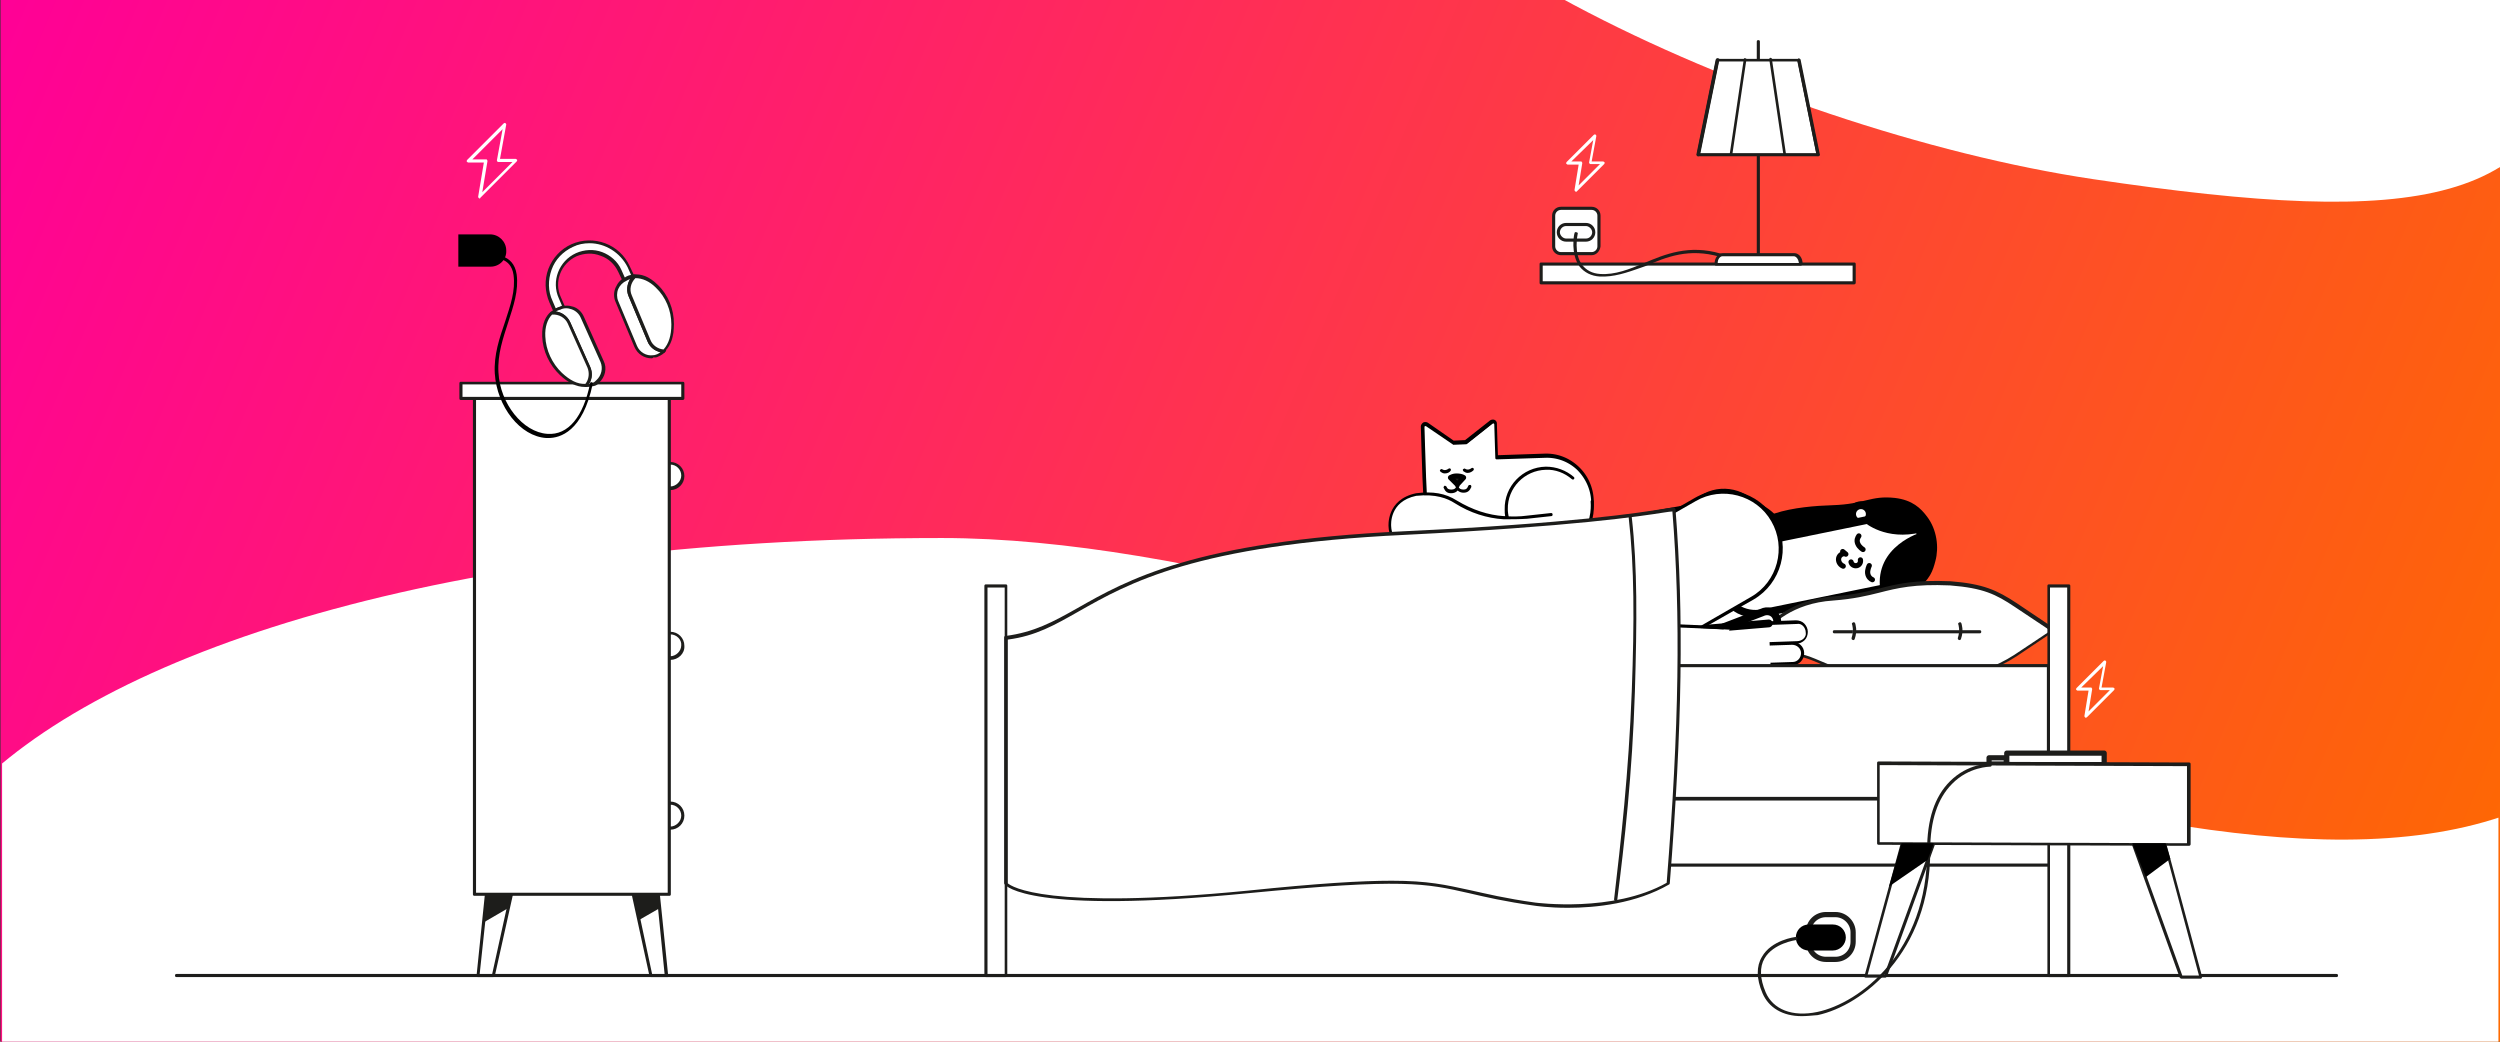 <svg xmlns="http://www.w3.org/2000/svg" xmlns:xlink="http://www.w3.org/1999/xlink" id="Layer_1" x="0" y="0" version="1.1" viewBox="0 0 480 200" xml:space="preserve"><rect x="0" y="0" width="480" height="200" fill="#333333" stroke="none"/><style>.st4{fill:#fff}.st5{fill:#1d1d1b}.st8,.st9{fill:#fff;stroke:#000;stroke-width:1.5}.st8{stroke-miterlimit:10}.st9{stroke-linejoin:round}.st10,.st11,.st12,.st9{stroke-linecap:round;stroke-miterlimit:10}.st10{fill:none;stroke:#000}.st11,.st12{stroke-linejoin:round}.st11{fill:none;stroke:#000;stroke-width:1.5}.st12{fill:#fff;stroke:#1d1d1b}</style><linearGradient id="SVGID_1_" x1="-2.03" x2="479.308" y1="-1.188" y2="199.991" gradientUnits="userSpaceOnUse"><stop offset="0" stop-color="#ff0097"/><stop offset="1" stop-color="#fe6a00"/></linearGradient><path fill="url(#SVGID_1_)" d="M.1-.1H480v200.3H.1z"/><g><defs><path id="SVGID_00000133492602257705628110000000989818557406260923_" d="M.1-.4h479.6v200.6H.1z"/></defs><clipPath id="SVGID_00000162311393946957694990000005266705127367844507_"><use overflow="visible" xlink:href="#SVGID_00000133492602257705628110000000989818557406260923_"/></clipPath></g><g><defs><path id="SVGID_00000158023611918508370860000010338572806259876011_" d="M158.2-.1H480v95.3H158.2z"/></defs><clipPath id="SVGID_00000050624280510129289420000014205583973522389130_"><use overflow="visible" xlink:href="#SVGID_00000158023611918508370860000010338572806259876011_"/></clipPath><path fill="#fff" d="M495.1 5.5c-5.1 34-30.1 38.3-93.2 28.9S248.4-17 253.4-51.1c5.1-34 103.6-24.9 166.8-15.6s80 38.2 74.9 72.2z" clip-path="url(#SVGID_00000050624280510129289420000014205583973522389130_)"/></g><g><defs><path id="SVGID_00000008115917979377303440000012662493589257273008_" d="M.4 6.8h479.3v193.4H.4z"/></defs><clipPath id="SVGID_00000110462344814840209170000013150586509063984567_"><use overflow="visible" xlink:href="#SVGID_00000008115917979377303440000012662493589257273008_"/></clipPath><path fill="#fff" d="M486.8 154.2c-66.5 31-210.7-50.9-306-50.9s-161.6 22-187.4 49.9c0 21.6-7.4 70.7 21.2 70.7s413.7 7.4 454.7-2.6c97.1-23.7 47-96.6 17.5-67.1z" clip-path="url(#SVGID_00000110462344814840209170000013150586509063984567_)"/></g><g><defs><path id="SVGID_00000064326980002350758280000001236579348583447731_" d="M.6-.4h479.6v200.6H.6z"/></defs><clipPath id="SVGID_00000081608695068343618330000010206431289606267560_"><use overflow="visible" xlink:href="#SVGID_00000064326980002350758280000001236579348583447731_"/></clipPath><g clip-path="url(#SVGID_00000081608695068343618330000010206431289606267560_)"><g><path d="M448.6 187.6H33.9c-.2 0-.3-.1-.3-.3s.1-.3.3-.3h414.7c.2 0 .3.1.3.3s-.1.3-.3.3z" class="st5"/></g><g><g><g><path d="M272.9 103.8l6.7-.2c1.7-.1 3-1.5 3-3.2-.1-1.7-1.5-3-3.2-3l-6.7.2c-1.7.1-3 1.5-3 3.2.1 1.7 1.5 3.1 3.2 3z" class="st4"/><path d="M272.8 104.1c-.9 0-1.7-.3-2.3-.9-.7-.6-1-1.4-1.1-2.4-.1-1.9 1.4-3.4 3.3-3.5l6.7-.2c1.9-.1 3.4 1.4 3.5 3.3.1 1.9-1.4 3.4-3.3 3.5l-6.7.2h-.1zm6.7-6.4h-.1l-6.7.2c-1.5.1-2.7 1.3-2.7 2.9 0 .7.3 1.4.9 1.9.5.5 1.2.8 2 .7l6.7-.2c1.5-.1 2.7-1.3 2.7-2.9-.1-1.4-1.3-2.6-2.8-2.6z"/></g><g><path d="M279.7 104.9c-3.5-1.6-5.9-5-6.1-9.1l-.2-4.3-.2-6.1-.1-3.4c0-.5.5-.7.9-.4l5 3.4 2.4-.1 4.8-3.8c.3-.3.9-.1.9.4l.1 3.2.1 3.2 9.2-.3c4.9-.2 9.1 3.7 9.3 8.6.2 4.9-3.7 9.1-8.6 9.3l-10.9.4" class="st4"/><path d="M286.3 106.1c-.2 0-.3-.1-.3-.3 0-.2.1-.3.3-.3l10.9-.4c2.3-.1 4.4-1.1 6-2.7 1.6-1.7 2.4-3.9 2.3-6.2-.1-2.3-1.1-4.4-2.7-6-1.7-1.6-3.9-2.4-6.2-2.3l-9.2.3c-.2 0-.3-.1-.3-.3l-.1-3.2-.1-3.2c0-.1-.1-.2-.1-.2s-.2 0-.3.1l-4.8 3.8s-.1.1-.2.1l-2.4.1c-.1 0-.1 0-.2-.1l-5-3.4c-.1-.1-.3-.1-.3-.1s-.1.1-.1.2l.1 3.3v.1l.2 6v.1l.2 4.3c.1 3.8 2.4 7.2 5.9 8.8.1.1.2.2.1.4-.1.1-.2.2-.4.1-3.7-1.7-6.1-5.3-6.3-9.4l-.2-4.2v-.1l-.2-6v-.1l-.1-3.4c0-.3.2-.6.5-.8.3-.1.6-.1.9.1l4.9 3.4 2.2-.1 4.7-3.7c.2-.2.6-.3.9-.2.3.1.5.4.5.7l.1 3.2.1 2.9 8.9-.3c2.5-.1 4.8.8 6.6 2.5 1.8 1.7 2.8 4 2.9 6.4.1 2.5-.8 4.8-2.5 6.6a9.3 9.3 0 01-6.4 2.9l-10.8.6z"/></g><g><path d="M281.4 84.9l4.8-3.8" class="st4"/><path d="M281.4 85.2c-.1 0-.2 0-.2-.1-.1-.1-.1-.3.1-.4l4.8-3.8c.1-.1.3-.1.4.1.1.1.1.3-.1.4l-4.8 3.8c0-.1-.1 0-.2 0z"/></g><g><path d="M285.8 101.8c-.1.5-.3 1-.6 1.4-.5.8-1.4 1.3-2.5 1.4l-6.7.2c-1.7.1-3.1-1.3-3.2-3-.1-1.7 1.3-3.1 3-3.2" class="st4"/><path d="M275.9 105.1c-1.8 0-3.3-1.4-3.4-3.3-.1-1.9 1.4-3.4 3.3-3.5.2 0 .3.1.3.3 0 .2-.1.3-.3.3-1.5.1-2.7 1.3-2.7 2.9.1 1.5 1.4 2.7 2.9 2.7l6.7-.2c.9 0 1.7-.5 2.2-1.2.3-.4.5-.8.6-1.3 0-.2.2-.3.3-.2.2 0 .3.2.2.3-.1.6-.3 1.1-.7 1.5-.6.9-1.6 1.5-2.7 1.5l-6.7.2c.1 0 .1 0 0 0z"/></g><g><path d="M297.1 105.4l-17 .7c-1.7 0-3.1-1.3-3.2-3.1 0-1.7 1.3-3.1 3.1-3.2l9.4-.4c-.1-.5-.2-1.1-.2-1.7-.1-4.3 3.3-7.8 7.6-7.9 2 0 3.8.7 5.2 1.9" class="st4"/><path d="M280 106.3c-1.9 0-3.4-1.5-3.4-3.3 0-.9.3-1.8 1-2.4.6-.7 1.5-1 2.4-1.1l9-.3c-.1-.5-.1-.9-.1-1.4-.1-4.4 3.4-8.1 7.9-8.2 2 0 3.9.7 5.4 2 .1.1.1.3 0 .4-.1.1-.3.1-.4 0-1.4-1.2-3.2-1.9-5-1.8-4.1.1-7.4 3.5-7.3 7.6 0 .5.1 1.1.2 1.6 0 .1 0 .2-.1.2-.1.1-.1.1-.2.1l-9.4.4c-.8 0-1.5.3-2 .9-.5.5-.8 1.3-.8 2 0 1.6 1.3 2.8 2.9 2.8l17-.6c.2 0 .3.1.3.3 0 .2-.1.3-.3.3l-17.1.5z"/></g><g><path d="M279.8 92.7v.9" class="st4"/><path d="M279.8 93.9c-.2 0-.3-.1-.3-.3v-.8c0-.2.1-.3.3-.3.2 0 .3.1.3.3v.8c0 .1-.1.3-.3.3z"/></g><g><path d="M279.8 93.5c0 .5-.5.9-1.2.9s-1-.3-1.2-.8" class="st4"/><path d="M278.6 94.7c-.7 0-1.1-.3-1.4-1-.1-.1 0-.3.1-.4.1-.1.3 0 .4.1.2.5.5.6 1 .6s.9-.3.9-.6c0-.2.1-.3.3-.3.2 0 .3.1.3.3-.1.8-.7 1.3-1.6 1.3z"/></g><g><path d="M279.8 93.5c0 .5.6.8 1.2.8.7 0 1-.4 1.2-.9" class="st4"/><path d="M281 94.6c-.8 0-1.4-.5-1.5-1.1 0-.2.1-.3.3-.3.2 0 .3.1.3.3 0 .3.4.5.9.5s.7-.2.9-.7c.1-.2.2-.2.4-.2.2.1.2.2.2.4-.3.7-.7 1.1-1.5 1.1z"/></g><g><path d="M281.8 90.8c-.3 0-.5-.1-.8-.3-.1-.1-.2-.3-.1-.4.1-.1.3-.2.4-.1.6.4 1.2-.1 1.2-.1.1-.1.3-.1.4 0 .1.1.1.3 0 .4-.2.2-.6.5-1.1.5z"/></g><g><path d="M277.4 90.9c-.3 0-.5-.1-.8-.3-.1-.1-.2-.3-.1-.4.1-.1.3-.2.4-.1.6.4 1.2-.1 1.2-.1.1-.1.3-.1.4 0 .1.1.1.3 0 .4-.2.3-.6.5-1.1.5z"/></g></g><path fill="#1d1d1b" stroke="#000" stroke-linecap="round" stroke-linejoin="round" stroke-miterlimit="10" d="M278.5 91.7c.2-.1.6-.3 1.1-.3.6 0 1.1.1 1.4.3-.4.4-.8.9-1.2 1.3l-1.3-1.3z"/><g><path d="M305.8 96.3s1 8.5-7.7 9.1c-2.8.2-18.2.5-25.9.7-2.9.1-5.3-2.2-5.4-5.1 0 0-.5-4.9 5-6.1 3.5-.5 5.8.2 7.6 1.4 2.8 1.7 6 2.9 9.3 3.1 1.4.1 2.9.1 4.4-.1l4.6-.5" class="st4"/><path d="M272.1 106.4c-3 0-5.4-2.4-5.5-5.3 0 0-.5-5.2 5.3-6.4 3.2-.4 5.6 0 7.8 1.4 3 1.8 6 2.8 9.1 3 1.5.1 3 .1 4.4-.1l4.6-.5c.2 0 .3.1.3.3 0 .2-.1.3-.3.3l-4.6.5c-1.5.1-3 .1-4.5.1-3.2-.2-6.4-1.2-9.4-3.1-1.4-.9-3.6-1.8-7.4-1.4-5.2 1.1-4.8 5.6-4.8 5.8.1 2.7 2.3 4.8 4.9 4.8h.1c1.7 0 3.7-.1 5.9-.1 7.9-.2 17.8-.4 20-.6 2.5-.2 4.4-1 5.7-2.6 2.1-2.6 1.7-6.1 1.7-6.2 0-.2.1-.3.3-.3.2 0 .3.1.3.3 0 .2.4 3.9-1.8 6.6-1.4 1.7-3.4 2.6-6.1 2.8-2.2.1-12.1.4-20 .6-2.2.1-4.2.1-5.9.1h-.1z"/></g></g><g><g><path d="M371.6 107.7c.7-2.6.3-6-1.6-8.5-1.2-1.6-2.8-3.2-6.2-3.6-4.7-.5-5.7 1.2-12 1.4-6.3.2-17.6 1.3-16.9 8.2.7 7.7-6.1 13 15.6 11.7 18.9-1.1 20.2-5.8 21.1-9.2z"/><circle cx="357.3" cy="98.7" r="1.7" class="st8"/><circle cx="360.8" cy="114.3" r="1.7" class="st8"/><path d="M290.4 103.8l4.3 27.5 37.7-1c8.9.3 13.1-7.7 12.2-15.3l-.9-7.7c-.9-7.6-5.6-11.7-13.3-10.8l-40 7.3z" class="st9"/><path d="M330.5 112.5c-.8-3.6 1.6-7.2 5.2-8l25.9-5.3c3.6-.8 7.2 1.6 8 5.2.8 3.6-1.6 7.2-5.2 8l-25.9 5.3c-3.7.8-7.2-1.5-8-5.2z" class="st8"/><path d="M356.9 102.9c-.2.3-.5.8-.2 1.5s1 1.1 1 1.1M359.5 111.3c-.3-.1-.8-.5-.9-1.2-.1-.7.3-1.5.3-1.5M355.4 107.9c.1.5.6.8 1.1.7s.8-.6.7-1.1M354.1 106.3c-.6 0-1.1.5-1.1 1.1 0 .6.4 1.1.9 1.3M354.4 106.4l-.6-.5" class="st10"/><path d="M361 113.2c-1.1-8.4 7.9-11 7.9-11-6.9 1.7-10.9-1.9-10.9-1.9s3.2-2.3 5.9-2.2c2.6.1 6.3 3.5 6.3 3.5l.7 3.8-.7 4.5-2.4 2.5-6.8.8z"/><path d="M307.3 131l28.7-22.2c3.4-2.6 4-7.5 1.4-10.8l-.3-.4c-2.6-3.4-7.5-4-10.8-1.4L298 117.9c-2.4 1.8-8.3 5.9-6.9 9.5" class="st8"/><g><path d="M304.4 108l10.9 19 21.1-12.2c5.2-3 7-9.7 4-14.9-3-5.2-9.7-7-14.9-4L304.4 108z" class="st4"/><path d="M315.2 127.3L304 107.9l21.4-12.3c5.4-3.1 12.3-1.2 15.4 4.1 3.1 5.4 1.2 12.3-4.1 15.4l-21.5 12.2zm-10.4-19.2l10.6 18.5 20.8-12c5.1-2.9 6.8-9.5 3.9-14.5-2.9-5.1-9.5-6.8-14.5-3.9l-20.8 11.9z"/></g></g><g><g><path d="M394.2 121.1l-7.3-4.9c-3.7-2.5-6.2-3.6-12.6-4.2-11.6-.5-13.1 2.2-22.4 2.9-9.2.7-13 6.2-13 6.2s3.3 3.7 7.3 4.9 8.1 3.9 12.6 4.2h15.6c4.5-.2 8.8-1.7 12.6-4.2l7.2-4.9z" class="st4"/><path d="M358.8 130.4c-2.9-.1-5.7-1.3-8.3-2.5-1.5-.7-2.9-1.3-4.3-1.7-4-1.2-7.3-4.8-7.4-5-.1-.1-.1-.3 0-.4.2-.2 4-5.6 13.3-6.3 3.8-.3 6.3-.9 8.7-1.5 3.5-.9 6.8-1.7 13.7-1.4 6.3.5 8.9 1.7 12.7 4.2l7.3 4.9c.1.1.1.1.1.2s0 .2-.1.2l-7.3 4.9c-3.8 2.5-8.2 4-12.7 4.2l-15.7.2zm-19.5-9.3c.7.7 3.6 3.6 7 4.6 1.5.4 2.9 1.1 4.4 1.7 2.6 1.1 5.3 2.3 8.1 2.4h15.6c4.4-.2 8.7-1.7 12.4-4.1l6.9-4.6-6.9-4.6c-3.6-2.4-6-3.6-12.4-4.1-6.8-.3-10.1.5-13.6 1.4-2.4.6-4.9 1.2-8.8 1.5-8 .5-11.9 4.8-12.7 5.8z" class="st5"/></g><g><path d="M352.2 121.3h28" class="st4"/><path d="M352.2 121.6c-.2 0-.3-.1-.3-.3 0-.2.1-.3.3-.3h27.9c.2 0 .3.1.3.3 0 .2-.1.3-.3.3h-27.9z" class="st5"/></g><g><path d="M376.3 119.8s.5 1.2-.1 2.8" class="st4"/><path d="M376.2 122.9s-.1 0 0 0c-.3-.1-.3-.2-.3-.4.5-1.5.1-2.6.1-2.6-.1-.2 0-.3.2-.4.2-.1.3 0 .4.2 0 .1.5 1.3-.1 3-.1.2-.2.2-.3.2z" class="st5"/></g><g><path d="M355.8 119.9s.5 1.2-.1 2.8" class="st4"/><path d="M355.8 122.9s-.1 0 0 0c-.3-.1-.3-.2-.3-.4.5-1.5.1-2.6.1-2.6-.1-.2 0-.3.2-.4.2-.1.3 0 .4.2 0 .1.5 1.3-.1 3-.1.2-.2.2-.3.2z" class="st5"/></g></g><g><g><g><path d="M345.3 129.3c0 1.1-.8 2-1.9 2h-5.1l.5-3.8 4.4-.2c1.1.1 2 .9 2.1 2z" class="st4"/><path d="M338.3 131.7c-.1 0-.2 0-.2-.1-.1-.1-.1-.2-.1-.2l.5-3.8c0-.1.1-.3.3-.3l4.4-.2c1.2 0 2.3.9 2.3 2.2 0 1.2-.9 2.3-2.2 2.3l-5 .1zm.8-3.8l-.4 3.2h4.7c.9 0 1.6-.8 1.6-1.7 0-.9-.8-1.6-1.7-1.6h-.1l-4.1.1z"/></g><g><path d="M346.1 125.4c0 1.1-.8 2-1.9 2l-9.3.3-.1-3.9 9.3-.3c1-.1 1.9.8 2 1.9z" class="st4"/><path d="M334.9 128c-.2 0-.3-.1-.3-.3l-.1-3.9c0-.1 0-.2.1-.2.1-.1.1-.1.2-.1l9.3-.3c1.2 0 2.3.9 2.3 2.2 0 1.2-.9 2.3-2.2 2.3l-9.3.3zm.2-3.9l.1 3.3 9-.3c.9 0 1.6-.8 1.6-1.7 0-.9-.8-1.6-1.7-1.6l-9 .3z"/></g><path d="M331 120.4l7.3-2.8c1-.5 2.2-.2 2.7.8s.2 2.2-.8 2.7l-2.5 1.4c.3.7.4 1.5.3 2.3-.2.9-.6 1.6-1.2 2.2" class="st9"/><g><path d="M346.9 121.4c0 1.1-.8 2-1.9 2l-9.3.3 3.7-4.1 5.4-.2c1.2.1 2.1.9 2.1 2z" class="st4"/><path d="M335.8 124c-.1 0-.2-.1-.3-.2-.1-.1 0-.2 0-.3l3.7-4.1c.1-.1.1-.1.2-.1l5.4-.2c.6 0 1.2.2 1.6.6.4.4.7 1 .7 1.6 0 .6-.2 1.2-.6 1.6-.4.4-1 .7-1.6.7l-9.1.4zm3.8-4l-3.1 3.4 8.6-.3c.4 0 .9-.2 1.2-.5.3-.3.5-.7.4-1.2 0-.4-.2-.9-.5-1.2-.3-.3-.7-.5-1.2-.4l-5.4.2z"/></g><path d="M339.6 119.7l-11.9 1 .5 10.8 11.9-.2" class="st4"/><path d="M328.2 131.5l11.9-.2M339.6 119.7l-11.9 1" class="st11"/><path d="M297.5 122.4l5.4-3.1 29.2 1.6-3.6 6.5-31.8-.7z" class="st4"/></g><g><path d="M301 119.2l29.9 1.2" class="st4"/><path d="M315.6 104.9h.6v29.9h-.6z" transform="matrix(.042 -.999 .999 .042 183.023 430.464)"/></g><g><path d="M330.2 131.5l-30.5 2.2c-4.4.2-8.4-3.2-8.6-7.6" class="st4"/><path d="M299.3 134c-2.1 0-4-.8-5.6-2.1-1.7-1.5-2.7-3.6-2.9-5.8h.6c.1 2 1.1 3.9 2.6 5.3 1.6 1.4 3.6 2.1 5.7 2l30.5-2.2v.6l-30.5 2.2h-.4z"/></g></g><g><path d="M192.6 153.3h201V166h-201z" class="st4"/><path d="M393.6 166.4h-201c-.2 0-.3-.1-.3-.3v-12.7c0-.2.1-.3.3-.3h201c.2 0 .3.1.3.3v12.7c0 .1-.1.3-.3.3zm-200.7-.6h200.5v-12.1H192.9v12.1z" class="st5"/></g><g><path d="M192.6 127.9h200.8v25.5H192.6c0-.1-.5-26 0-25.5z" class="st4"/><path d="M393.3 153.6H192.6c-.2 0-.3-.1-.3-.3 0-.1-.1-6.4-.2-12.7-.1-12.9.1-13 .3-13.1H393.3c.2 0 .3.1.3.3v25.5c0 .2-.1.3-.3.3zm-200.5-.6H393v-24.9H192.8c-.3 1.9-.1 15.6 0 24.9z" class="st5"/></g><g><path d="M189.3 112.5h3.8v74.8h-3.8z" class="st4"/><path d="M193.1 187.6h-3.8c-.2 0-.3-.1-.3-.3v-74.8c0-.2.1-.3.3-.3h3.8c.2 0 .3.1.3.3v74.8c0 .2-.1.3-.3.3zm-3.5-.6h3.3v-74.2h-3.3V187z" class="st5"/></g><g><path d="M320.2 169.7c2.5-31.2 2.7-52.2 1.1-71.8-.3-.3-10.1 2.5-51.8 4.5-59.8 2.8-59.7 18.1-76.4 20.1v47.2s4.3 5.7 46.4 1.5c41-4 33.7-.7 55.2 2.4 1.5.2 15.6 1.8 25.5-3.9z" class="st4"/><path d="M301 174.3c-3.7 0-6.3-.4-6.3-.4-5.8-.8-9.6-1.7-12.6-2.4-8.4-1.9-12.6-2.9-42.5 0-41.8 4.1-46.5-1.4-46.7-1.7 0-.1-.1-.1-.1-.2v-47.2c0-.2.1-.3.3-.3 5.4-.7 9.1-2.7 13.7-5.3 9.5-5.4 22.6-12.9 62.8-14.8 32.2-1.5 45.5-3.6 49.8-4.3 1.8-.3 2-.3 2.2-.1 0 0 .1.1.1.2 1.6 20.1 1.3 41.6-1.1 71.8 0 .1-.1.2-.1.2-6.4 3.7-14.1 4.5-19.5 4.5zm-33.8-5.2c7 0 10.4.8 15 1.8 3.2.7 6.8 1.6 12.6 2.4.1 0 14.9 2 25.2-3.8 2.4-30 2.7-51.4 1.1-71.3-.3 0-.9.1-1.6.2-4.4.7-17.6 2.7-49.9 4.3-40 1.9-53 9.3-62.5 14.7-4.6 2.6-8.2 4.7-13.6 5.4v46.8c.7.6 7.3 5.2 46.1 1.4 13.5-1.4 21.8-1.9 27.6-1.9zm53 .6z" class="st5"/></g><g><path d="M393.3 112.5h3.8v74.8h-3.8z" class="st4"/><path d="M397.2 187.6h-3.8c-.2 0-.3-.1-.3-.3v-74.8c0-.2.1-.3.3-.3h3.8c.2 0 .3.1.3.3v74.8c0 .2-.2.3-.3.3zm-3.6-.6h3.3v-74.2h-3.3V187z" class="st5"/></g><g><path d="M310.2 172.7c1.4-11.9 2.8-24.8 3.4-40 .4-13.1.5-23.7-.6-33.4" class="st4"/><path d="M310.2 173c-.2 0-.3-.2-.3-.3 1.3-11.1 2.8-24.2 3.4-40 .5-13.5.5-23.7-.6-33.4 0-.2.1-.3.3-.3.2 0 .3.1.3.3 1.1 9.7 1 20 .6 33.5-.5 15.8-2 29-3.4 40.1 0 0-.2.1-.3.1z" class="st5"/></g></g><path d="M352.4 175.6h-1.8c-1.9 0-3.4 1.5-3.4 3.4v1.8c0 1.9 1.5 3.4 3.4 3.4h1.8c1.9 0 3.4-1.5 3.4-3.4V179c0-1.8-1.5-3.4-3.4-3.4z" class="st12"/><path d="M351.9 182.5h-4.6c-1.4 0-2.5-1.1-2.5-2.5s1.1-2.5 2.5-2.5h4.6c1.4 0 2.5 1.1 2.5 2.5 0 1.3-1.1 2.5-2.5 2.5z"/><path d="M385.3 144.6H404v2.2h-18.7zM381.9 145.5h3.3v1.2h-3.3z" class="st12"/><g><g><g><g><path d="M365.2 161.8h6.1l-9.3 25.6h-3.8z" class="st4"/><path d="M362 187.7h-3.8c-.1 0-.2 0-.2-.1-.1-.1-.1-.2 0-.3l7-25.6c0-.1.2-.2.3-.2h6.1c.1 0 .2 0 .2.1.1.1.1.2 0 .3l-9.3 25.6c-.1.1-.2.2-.3.2zm-3.4-.6h3.2l9.1-25h-5.5l-6.8 25z" class="st5"/></g><g><path d="M415.7 162l-6.1-.1 9.2 25.7h3.8z" class="st4"/><path d="M422.6 187.9h-3.8c-.1 0-.2-.1-.3-.2l-9.2-25.6v-.3c.1-.1.1-.1.2-.1h6.1c.1 0 .3.1.3.2l6.9 25.6c0 .1 0 .2-.1.3s0 .1-.1.1zm-3.6-.6h3.2l-6.7-25H410l9 25z" class="st5"/></g></g><g><path d="M360.7 146.7h59.6v15.4h-59.6z" class="st4" transform="matrix(1 .003 -.003 1 .451 -1.136)"/><path d="M420.3 162.4l-59.6-.2c-.2 0-.3-.1-.3-.3v-15.4c0-.2.1-.3.3-.3l59.6.2c.2 0 .3.1.3.3v15.4c0 .2-.2.3-.3.3zm-59.4-.7l59 .2v-14.8l-59-.2v14.8z" class="st5"/></g><g><path d="M345.9 195.1c-3.6 0-6.3-1.6-7.5-4.4-1.2-2.8-1.2-5.2-.1-7 1.8-3.2 6.3-3.8 6.5-3.8.2 0 .3.1.3.3 0 .2-.1.3-.3.3 0 0-4.3.6-6 3.5-1 1.7-.9 3.9.2 6.5 1.4 3.3 5.1 4.8 9.9 3.8 8.2-1.7 21.2-11.6 21.1-31 0-5.9 1.4-10.3 4.4-13.3 3.4-3.4 7.5-3.4 7.7-3.4.2 0 .3.1.3.3 0 .2-.1.3-.3.3 0 0-4.1 0-7.3 3.3-2.8 2.8-4.2 7.1-4.2 12.8.1 19.7-13.2 29.8-21.6 31.6-1.2.1-2.2.2-3.1.2z" class="st5"/></g></g><path d="M362.7 170.2l7.4-5.1 1.2-3.2h-6.2zM412 168.4l4.7-3.5-.9-3h-6.4z"/></g><g><path d="M295.9 50.8H356v3.6h-60.1z" class="st4"/><path d="M356 54.6h-60.1c-.2 0-.3-.1-.3-.3v-3.6c0-.2.1-.3.3-.3H356c.2 0 .3.1.3.3v3.6c0 .2-.2.3-.3.3zm-59.8-.6h59.5v-3h-59.5v3z" class="st5"/></g><g><path d="M305.9 40h-6.6c-.6 0-1 .4-1 1v6.6c0 .6.4 1 1 1h6.6c.6 0 1-.4 1-1V41c0-.5-.4-1-1-1z" class="st4"/><path d="M305.6 49h-5.9c-.9 0-1.7-.7-1.7-1.7v-5.9c0-.9.7-1.7 1.7-1.7h5.9c.9 0 1.7.7 1.7 1.7v5.9c-.1.9-.8 1.7-1.7 1.7zm-5.9-8.7c-.6 0-1.1.5-1.1 1.1v5.9c0 .6.5 1.1 1.1 1.1h5.9c.6 0 1.1-.5 1.1-1.1v-5.9c0-.6-.5-1.1-1.1-1.1h-5.9z" class="st5"/></g><g><path d="M304.5 46.1h-3.8c-.8 0-1.5-.7-1.5-1.5s.7-1.5 1.5-1.5h3.8c.8 0 1.5.7 1.5 1.5s-.7 1.5-1.5 1.5z" class="st4"/><path d="M304.5 46.4h-3.8c-1 0-1.8-.8-1.8-1.8s.8-1.8 1.8-1.8h3.8c1 0 1.8.8 1.8 1.8s-.8 1.8-1.8 1.8zm-3.8-3c-.7 0-1.2.6-1.2 1.2s.6 1.2 1.2 1.2h3.8c.7 0 1.2-.6 1.2-1.2s-.6-1.2-1.2-1.2h-3.8z" class="st5"/></g><g><path d="M308.1 53.1h-.9c-1.7-.1-3-.8-3.9-1.9-1.8-2.4-1.1-6.2-1-6.4 0-.2.2-.3.4-.2.2 0 .3.2.2.4 0 0-.8 3.7.9 5.9.8 1 1.9 1.6 3.4 1.7 2.9.2 5.6-.9 8.5-2.1 4-1.7 8.6-3.6 14.7-1.8.2 0 .2.2.2.4s-.2.2-.4.2c-5.9-1.7-10.2 0-14.3 1.8-2.6.9-5.1 1.9-7.8 2z" class="st5"/></g><g><g><g><path d="M345.7 50.6c0-1-.6-1.7-1.3-1.7h-13.7c-.7 0-1.3.8-1.3 1.7v.1h16.2c.1 0 .1 0 .1-.1z" class="st4"/><path d="M345.7 51h-16.2c-.2 0-.3-.1-.3-.3v-.1c0-1.1.7-2 1.6-2h13.7c.9 0 1.6.9 1.6 2v.1c-.1.2-.2.3-.4.3zm-15.9-.5h15.6c-.1-.7-.5-1.3-1-1.3h-13.7c-.4 0-.9.5-.9 1.3z" class="st5"/></g></g><g><path d="M337.6 49c-.2 0-.3-.1-.3-.3V8c0-.2.1-.3.3-.3.2 0 .3.1.3.3v40.7c0 .2-.1.3-.3.3z" class="st5"/></g><g><g><path d="M329.8 11.5h15.6l3.7 18.2h-23z" class="st4"/><path d="M349.1 30H326c-.1 0-.2 0-.2-.1-.1-.1-.1-.2-.1-.2l3.7-18.2c0-.1.1-.2.3-.2h15.6c.1 0 .3.1.3.2l3.7 18.2c0 .1 0 .2-.1.2.1 0 0 .1-.1.1zm-22.7-.6h22.3l-3.6-17.6H330l-3.6 17.6z" class="st5"/></g></g><g><path d="M326.1 29.7l3.7-18.2" class="st4"/><path d="M326.1 30s-.1 0 0 0c-.2 0-.3-.2-.3-.4l3.7-18.2c0-.2.2-.3.4-.2.2 0 .3.2.2.4l-3.7 18.2c-.1.1-.2.2-.3.2z" class="st5"/></g><g><path d="M345.4 11.5l3.7 18.2" class="st4"/><path d="M349.1 30c-.1 0-.3-.1-.3-.2l-3.7-18.2c0-.2.1-.3.2-.4.2 0 .3.1.4.2l3.7 18.2c.1.2 0 .3-.3.4.1 0 .1 0 0 0z" class="st5"/></g><g><path d="M332.4 29.6l2.7-18.1" class="st4"/><path d="M332.4 29.9c-.2 0-.3-.2-.3-.3l2.7-18.2c0-.2.2-.3.3-.2.2 0 .3.2.2.3l-2.7 18.2c.1.1-.1.2-.2.2z" class="st5"/></g><g><path d="M342.7 29.6L340 11.5" class="st4"/><path d="M342.7 29.9c-.1 0-.3-.1-.3-.3l-2.7-18.2c0-.2.1-.3.2-.3.2 0 .3.1.3.2l2.7 18.2c.1.2 0 .4-.2.4z" class="st5"/></g></g><g><path d="M302.6 36.8h-.1c-.1-.1-.2-.2-.2-.3l.8-4.9H301c-.1 0-.2-.1-.3-.2 0-.1 0-.2.1-.3l5.2-5.2c.1-.1.2-.1.3-.1.1.1.2.2.2.3l-.9 4.9h2.2c.1 0 .2.1.3.2 0 .1 0 .2-.1.3l-5.2 5.2c0 .1-.1.1-.2.1zm-.9-5.8h1.8c.1 0 .2 0 .2.1.1.1.1.2.1.2l-.7 4.3 4.1-4.1h-1.8c-.1 0-.2 0-.2-.1-.1-.1-.1-.2-.1-.2l.8-4.3-4.2 4.1z" class="st4"/></g><g><path d="M400.5 137.8h-.1c-.1-.1-.2-.2-.2-.3l.8-4.9h-2.1c-.1 0-.2-.1-.3-.2 0-.1 0-.2.1-.3l5.2-5.2c.1-.1.2-.1.3-.1.1.1.2.2.2.3l-.9 4.9h2.2c.1 0 .2.1.3.2 0 .1 0 .2-.1.3l-5.2 5.2s-.1.1-.2.1zm-.9-5.8h1.8c.1 0 .2 0 .2.1.1.1.1.2.1.2l-.7 4.3 4.1-4.1h-1.8c-.1 0-.2 0-.2-.1-.1-.1-.1-.2-.1-.2l.8-4.3-4.2 4.1z" class="st4"/></g><g><path d="M92.1 38.1H92c-.1-.1-.2-.2-.2-.3l1.1-6.6h-3c-.1 0-.2-.1-.3-.2 0-.1 0-.2.1-.3l7-7c.1-.1.2-.1.3-.1.1.1.2.2.2.3L96 30.5h3c.1 0 .2.1.3.2 0 .1 0 .2-.1.3l-7 7c0 .1 0 .1-.1.1zm-1.4-7.5h2.6c.1 0 .2 0 .2.1.1.1.1.2.1.2l-1 6 5.8-5.8h-2.7c-.1 0-.2 0-.2-.1-.1-.1-.1-.2-.1-.2l1.1-6-5.8 5.8z" class="st4"/></g><g><g><g><circle cx="128.7" cy="91.3" r="2.4" class="st4"/><path d="M128.7 94.1c-1.5 0-2.7-1.2-2.7-2.7s1.2-2.7 2.7-2.7c1.5 0 2.7 1.2 2.7 2.7s-1.2 2.7-2.7 2.7zm0-4.9c-1.2 0-2.1 1-2.1 2.1s1 2.1 2.1 2.1 2.1-1 2.1-2.1-.9-2.1-2.1-2.1z" class="st5"/></g><g><circle cx="128.7" cy="124" r="2.4" class="st4"/><path d="M128.7 126.7c-1.5 0-2.7-1.2-2.7-2.7 0-1.5 1.2-2.7 2.7-2.7 1.5 0 2.7 1.2 2.7 2.7.1 1.5-1.2 2.7-2.7 2.7zm0-4.9c-1.2 0-2.1 1-2.1 2.1 0 1.2 1 2.1 2.1 2.1s2.1-1 2.1-2.1c.1-1.1-.9-2.1-2.1-2.1z" class="st5"/></g><g><circle cx="128.7" cy="156.6" r="2.4" class="st4"/><path d="M128.7 159.3c-1.5 0-2.7-1.2-2.7-2.7s1.2-2.7 2.7-2.7c1.5 0 2.7 1.2 2.7 2.7s-1.2 2.7-2.7 2.7zm0-4.8c-1.2 0-2.1 1-2.1 2.1s1 2.1 2.1 2.1 2.1-1 2.1-2.1-.9-2.1-2.1-2.1z" class="st5"/></g><g><g><path d="M94.7 187.3h-3l1.6-15.6h4.8z" class="st4"/><path d="M94.7 187.6h-2.9c-.1 0-.2 0-.2-.1-.1-.1-.1-.1-.1-.2l1.6-15.6c0-.2.1-.3.3-.3h4.8c.1 0 .2 0 .2.1.1.1.1.2.1.2L95 187.4c0 .1-.2.2-.3.2zm-2.6-.6h2.4l3.3-15h-4.1l-1.6 15z" class="st5"/></g><g><path d="M125 187.3h2.9l-1.6-15.6h-4.7z" class="st4"/><path d="M127.9 187.6H125c-.1 0-.3-.1-.3-.2l-3.4-15.6c0-.1 0-.2.1-.2.1-.1.1-.1.2-.1h4.8c.2 0 .3.1.3.3l1.6 15.6c0 .1 0 .2-.1.2h-.3zm-2.7-.6h2.4l-1.5-15H122l3.2 15z" class="st5"/></g></g><g><path d="M91.1 75.8h37.4v95.9H91.1z" class="st4"/><path d="M128.5 172H91.1c-.2 0-.3-.1-.3-.3V75.8c0-.2.1-.3.3-.3h37.4c.2 0 .3.1.3.3v95.9c0 .2-.1.3-.3.3zm-37.1-.6h36.8V76.1H91.4v95.3z" class="st5"/></g><g><path d="M88.5 73.5h42.6v2.9H88.5z" class="st4"/><path d="M131.1 76.8H88.5c-.2 0-.3-.1-.3-.3v-2.9c0-.2.1-.3.3-.3h42.6c.2 0 .3.1.3.3v2.9c0 .1-.1.3-.3.3zm-42.3-.6h42v-2.4h-42v2.4z" class="st5"/></g></g><path d="M92.7 177.2l4.8-2.8.6-2.7h-4.8zM122.6 176.7l4-2.3-.3-2.6h-4.8z" class="st5"/></g><path d="M94.2 51.2H88V45h6.1c1.7 0 3.1 1.4 3.1 3.1.1 1.7-1.3 3.1-3 3.1z"/><g><g><g><path d="M120.7 51.3l1 2.1-1.7.8-1-2.1c-1.4-3.2-5.2-4.6-8.3-3.1s-4.6 5.2-3.1 8.3l.7 1.6-1.7.8-.7-1.6c-1.9-4.1 0-9 4.1-10.8 4-2 8.9-.2 10.7 4z" class="st4"/><path d="M106.5 59.9h-.1c-.1 0-.1-.1-.2-.2l-.7-1.6c-.9-2.1-1-4.4-.2-6.5.8-2.1 2.4-3.8 4.4-4.7 4.3-1.9 9.3 0 11.2 4.2l1 2.1c.1.1 0 .3-.1.4l-1.7.8c-.1.1-.3 0-.4-.1l-1-2.1c-.7-1.5-1.9-2.6-3.4-3.1-1.5-.6-3.1-.5-4.6.1-3 1.4-4.4 4.9-3 7.9l.7 1.6c.1.1 0 .3-.1.4l-1.7.8h-.1zm6.7-13.2c-1.1 0-2.2.2-3.2.7-1.9.9-3.4 2.4-4.1 4.4-.7 2-.7 4.1.2 6l.6 1.4 1.2-.5-.6-1.4c-1.5-3.3 0-7.2 3.3-8.7 1.6-.7 3.4-.8 5-.2 1.6.6 3 1.8 3.7 3.4l.8 1.8 1.2-.5-.8-1.8c-1.4-2.8-4.3-4.6-7.3-4.6z" class="st5"/></g><g><g><path d="M109.2 62l3.8 8.5c.5 1.2.3 2.6-.5 3.5.5 0 .9-.1 1.4-.3.3-.1.6-.3.8-.5 1.1-.9 1.5-2.5.9-3.8l-3.8-8.5c-.8-1.7-2.7-2.4-4.4-1.6 0 0-.7.2-1.5.9 1.4-.2 2.7.5 3.3 1.8z" class="st4"/><path d="M112.6 74.3c-.2 0-.3-.1-.3-.2v-.3c.8-.9 1-2.1.5-3.2l-3.8-8.5c-.5-1.2-1.8-1.9-3-1.7-.1 0-.2-.1-.3-.2-.1-.1 0-.3.1-.3.7-.7 1.4-.9 1.6-.9.9-.4 1.8-.4 2.7-.1.9.3 1.6 1 2 1.9l3.8 8.5c.7 1.4.3 3.1-.9 4.2-.2.3-.5.5-.9.6-.5.1-.9.2-1.5.2zm-3.1-12.4l3.8 8.5c.5 1.1.4 2.3-.2 3.3.2 0 .5-.1.7-.2.3-.1.5-.3.7-.5 1-.9 1.3-2.3.8-3.5l-3.8-8.5c-.3-.7-.9-1.3-1.7-1.6-.8-.3-1.6-.3-2.3.1h-.1s-.3.1-.7.3c1.3.2 2.3 1 2.8 2.1z" class="st5"/></g><g><path d="M113.1 70.5l-3.8-8.5c-.6-1.3-2-2-3.3-1.9-.8.7-1.6 2.1-1.5 4.5.1 2.7 1.3 5.3 3.3 7.2 1.3 1.2 2.9 2.3 4.8 2.2h.1c.7-.9.9-2.3.4-3.5z" class="st4"/><path d="M112.3 74.3c-1.6 0-3.2-.8-4.8-2.3-2-1.9-3.3-4.6-3.4-7.4-.1-2.6.8-4 1.6-4.7 0 0 .1-.1.2-.1 1.5-.2 3 .7 3.6 2.1l3.8 8.5c.6 1.3.4 2.8-.6 3.8-.1.1-.1.1-.2.1h-.1-.1zM106 60.4c-.9.9-1.4 2.4-1.3 4.2.1 2.6 1.3 5.2 3.2 7 1.5 1.4 3 2.2 4.5 2.1.7-.9.8-2.1.4-3.1l-3.8-8.5c-.5-1.1-1.7-1.8-3-1.7z" class="st5"/></g></g><g><g><path d="M121 56.9l3.6 8.6c.5 1.2 1.7 2 2.9 2-.3.3-.7.6-1.2.8-.3.2-.6.2-.9.2-1.4.2-2.8-.6-3.4-2l-3.6-8.6c-.7-1.7.1-3.6 1.8-4.3 0 0 .6-.4 1.7-.5-1.1.9-1.5 2.4-.9 3.8z" class="st4"/><path d="M125.1 68.8c-1.4 0-2.7-.8-3.3-2.2l-3.6-8.6c-.4-.9-.4-1.9 0-2.8.4-.9 1-1.6 1.9-2 .1-.1.8-.5 1.8-.5.1 0 .2.1.3.2s0 .3-.1.3c-1 .9-1.3 2.2-.8 3.4l3.6 8.6c.5 1.1 1.5 1.8 2.7 1.8.1 0 .2.1.3.2 0 .1 0 .2-.1.3-.4.4-.8.7-1.3.9-.3.2-.7.3-1 .2-.2.2-.3.2-.4.2zM121 53.6c-.4.1-.7.3-.7.3-.7.3-1.3.9-1.6 1.6-.3.7-.3 1.6 0 2.3l3.6 8.6c.5 1.2 1.8 2 3.1 1.8.3 0 .5-.1.8-.2.2-.1.4-.2.6-.4-1.1-.2-2.1-1-2.5-2.1l-3.6-8.6c-.5-1.1-.3-2.3.3-3.3z" class="st5"/></g><g><path d="M124.6 65.4l-3.6-8.6c-.6-1.3-.2-2.8.9-3.8 1.1-.1 2.6.2 4.3 1.9 1.9 1.9 3 4.6 3.1 7.3 0 1.7-.3 3.7-1.6 5l-.1.1c-1.3.1-2.5-.6-3-1.9z" class="st4"/><path d="M127.5 67.7c-1.4 0-2.7-.9-3.2-2.2l-3.6-8.6c-.6-1.4-.2-3.1.9-4.1 0 0 .1-.1.2-.1 1.1-.1 2.7.2 4.5 2 2 1.9 3.1 4.7 3.1 7.5 0 2.3-.5 4-1.7 5.2v.1c0 .2-.1.2-.2.2zM122 53.4c-.9.9-1.2 2.2-.7 3.3l3.6 8.6c.4 1 1.4 1.7 2.5 1.8 1-1.1 1.5-2.7 1.5-4.8 0-2.7-1.1-5.3-3-7.1-1.2-1.2-2.6-1.8-3.9-1.8z" class="st5"/></g></g></g></g><g><path d="M105.3 84.1h-.4c-5-.3-9.5-6-9.9-12.4-.2-3.6.9-6.8 2-10 1-3.1 2-5.9 1.6-8.9-.5-3.6-3.9-3.2-4.1-3.2-.2 0-.3-.1-.3-.3 0-.2.1-.3.3-.3 0 0 4.1-.5 4.7 3.7.4 3.1-.6 6-1.6 9.1-1 3.1-2.1 6.2-1.9 9.7.3 6 4.7 11.5 9.4 11.8 4 .3 6.9-3.3 8.2-9.7 0-.2.2-.3.3-.2.2 0 .3.2.2.3-1.9 9.2-6.3 10.4-8.5 10.4z"/></g></g></g></svg>